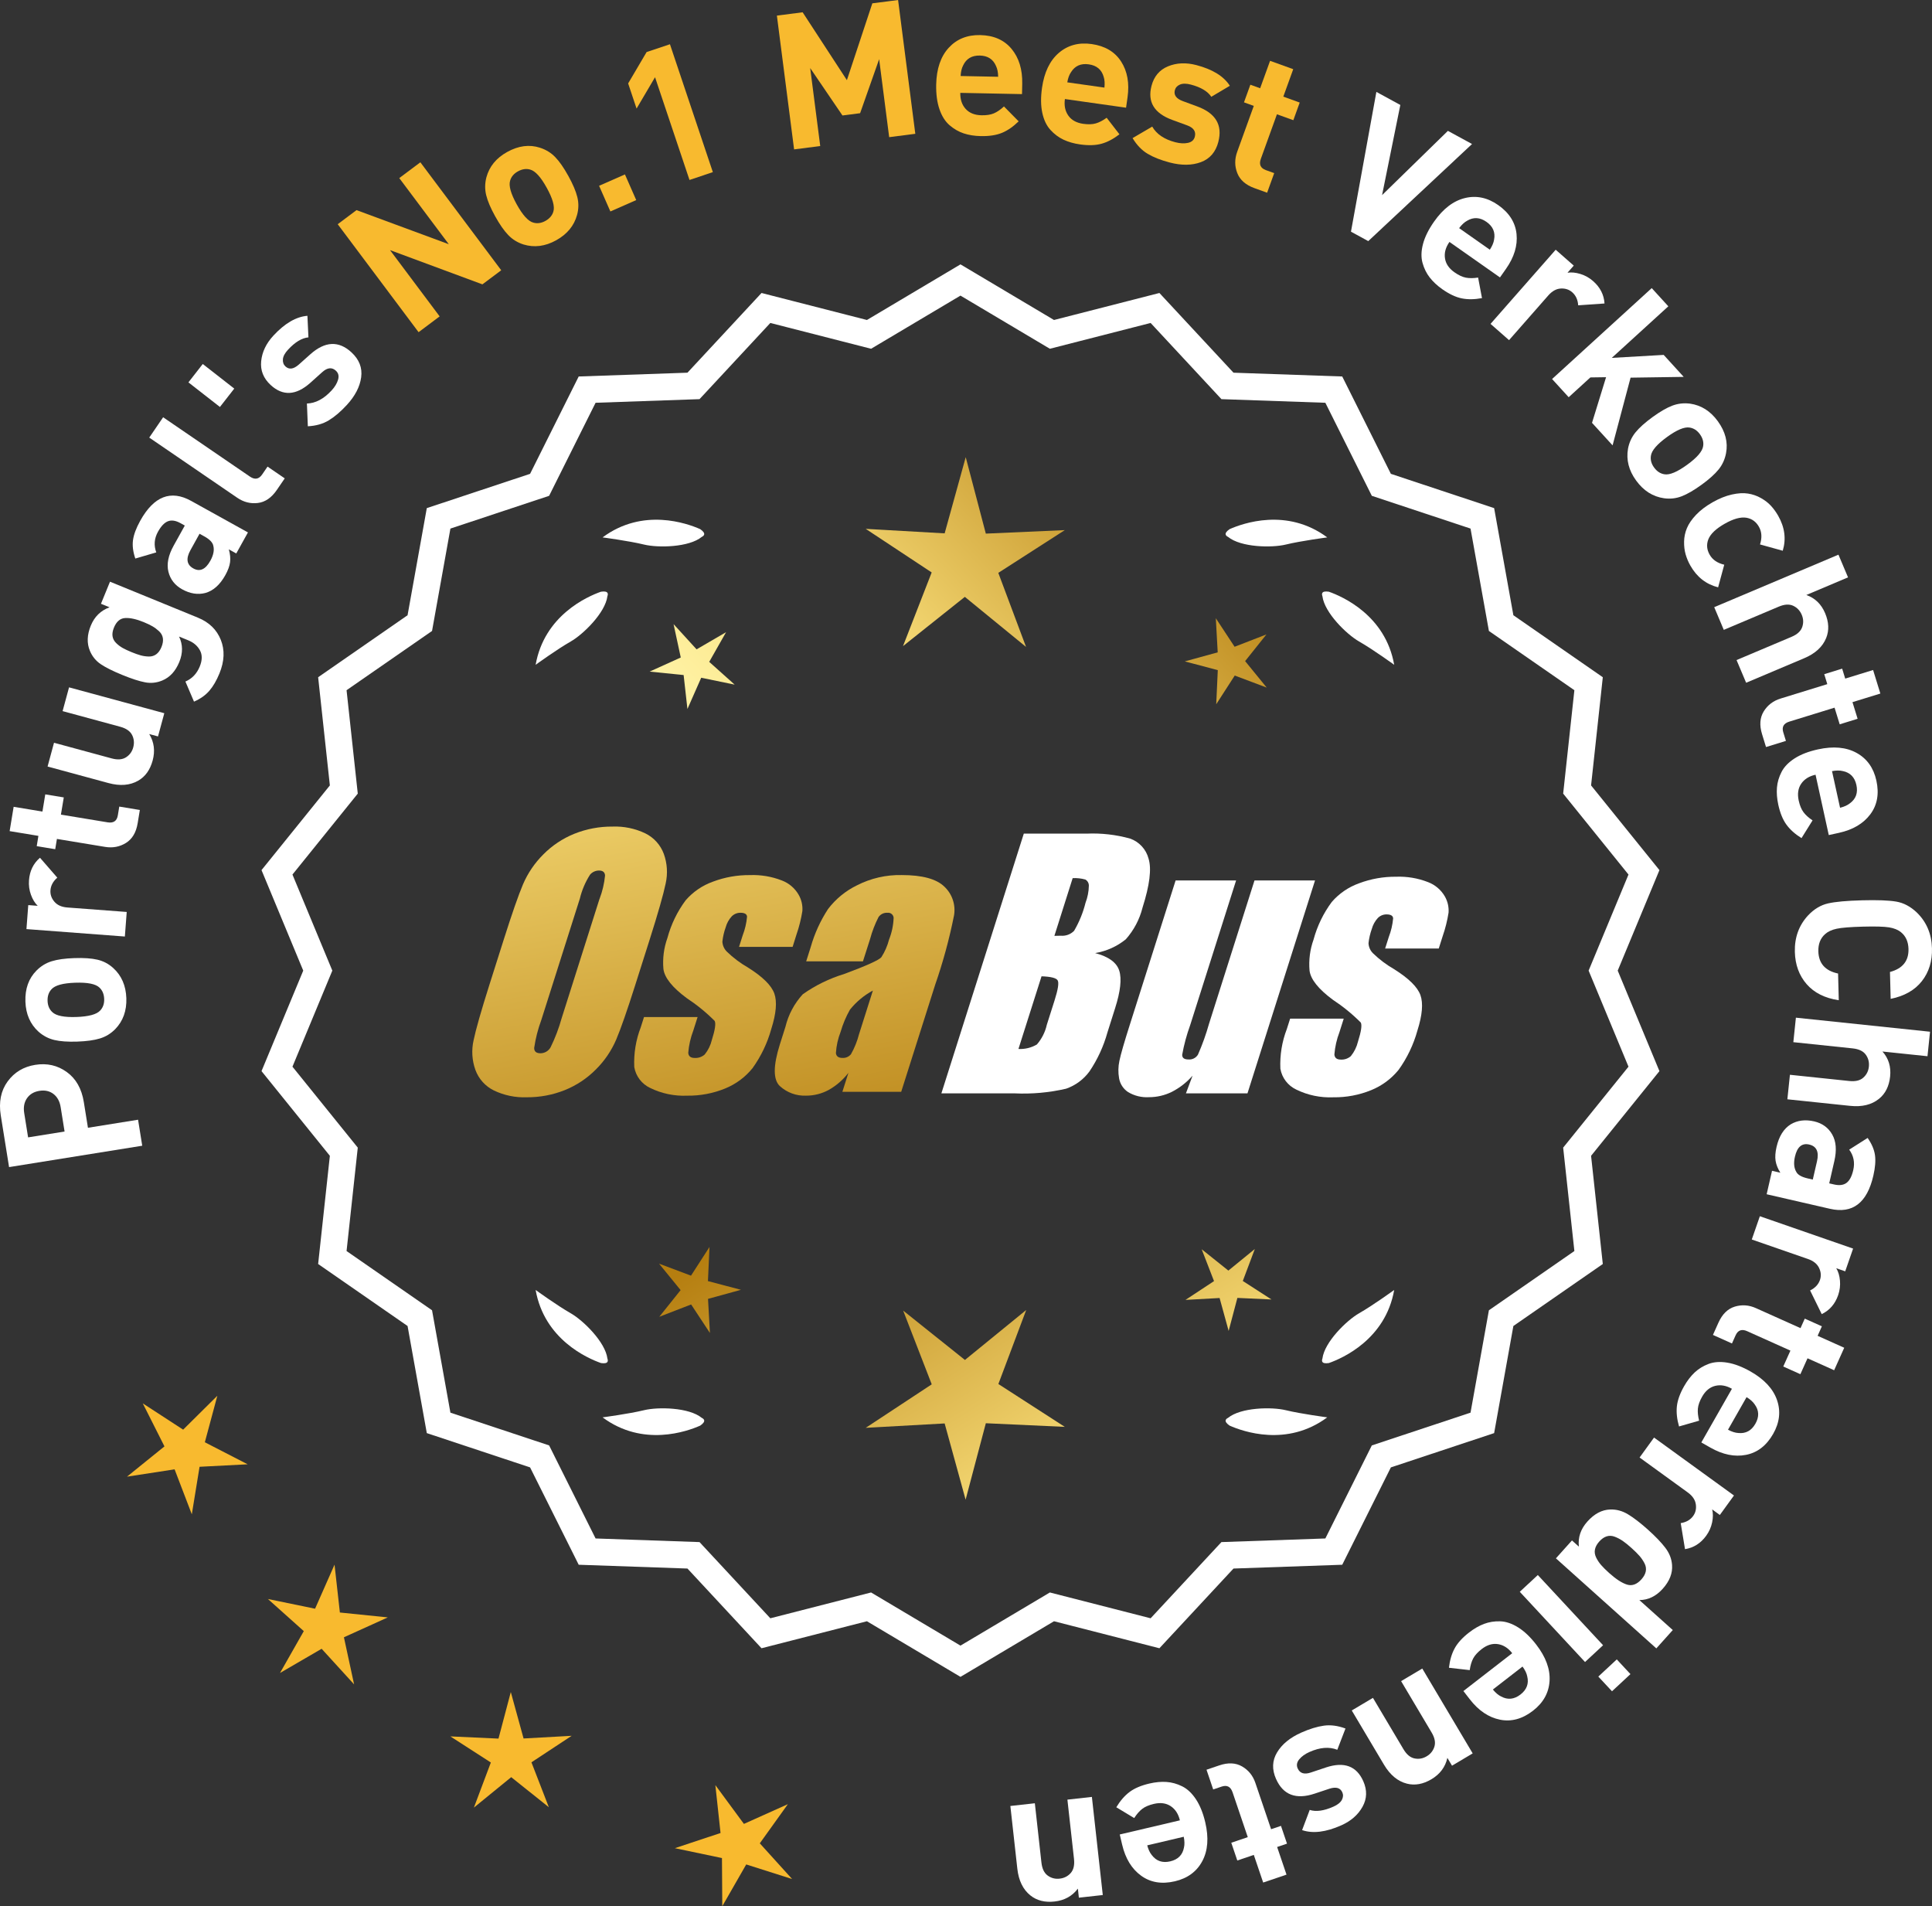 <?xml version="1.0" encoding="UTF-8"?>
<svg id="Layer_2" data-name="Layer 2" xmlns="http://www.w3.org/2000/svg" xmlns:xlink="http://www.w3.org/1999/xlink" viewBox="0 0 173.372 171.034">
  <rect x="0" y="0" width="173.372" height="171.034" fill="#333333" stroke="none"/>
  <defs>
    <style>
      .cls-1 {
        fill: url(#linear-gradient-8);
      }

      .cls-2 {
        fill: url(#linear-gradient-7);
      }

      .cls-3 {
        fill: url(#linear-gradient-5);
      }

      .cls-4 {
        fill: url(#linear-gradient-6);
      }

      .cls-5 {
        fill: url(#linear-gradient-9);
      }

      .cls-6 {
        fill: url(#linear-gradient-4);
      }

      .cls-7 {
        fill: url(#linear-gradient-3);
      }

      .cls-8 {
        fill: url(#linear-gradient-2);
      }

      .cls-9 {
        fill: url(#linear-gradient);
      }

      .cls-10 {
        fill: #f8ba2f;
      }

      .cls-11 {
        fill: #fff;
      }
    </style>
    <linearGradient id="linear-gradient" x1="112.543" y1="196.714" x2="61.117" y2="114.194" gradientUnits="userSpaceOnUse">
      <stop offset="0" stop-color="#f9df7b"/>
      <stop offset=".279" stop-color="#b57e10"/>
      <stop offset=".323" stop-color="#c89d38"/>
      <stop offset=".417" stop-color="#efda86"/>
      <stop offset=".46" stop-color="#fff3a6"/>
      <stop offset=".642" stop-color="#f9df7b"/>
      <stop offset="1" stop-color="#b57e10"/>
    </linearGradient>
    <linearGradient id="linear-gradient-2" x1="125.79" y1="188.458" x2="74.365" y2="105.939" xlink:href="#linear-gradient"/>
    <linearGradient id="linear-gradient-3" x1="147.317" y1="175.043" x2="95.892" y2="92.523" xlink:href="#linear-gradient"/>
    <linearGradient id="linear-gradient-4" x1="47.105" y1="64.664" x2="78.797" y2="235.682" gradientUnits="userSpaceOnUse">
      <stop offset="0" stop-color="#f9df7b"/>
      <stop offset=".279" stop-color="#b57e10"/>
      <stop offset=".284" stop-color="#e5c25b"/>
      <stop offset=".286" stop-color="#f9df7b"/>
      <stop offset=".46" stop-color="#fff3a6"/>
      <stop offset=".642" stop-color="#f9df7b"/>
      <stop offset="1" stop-color="#b57e10"/>
    </linearGradient>
    <linearGradient id="linear-gradient-5" x1="59.613" y1="62.346" x2="91.305" y2="233.364" xlink:href="#linear-gradient-4"/>
    <linearGradient id="linear-gradient-6" x1="72.238" y1="60.006" x2="103.93" y2="231.025" xlink:href="#linear-gradient-4"/>
    <linearGradient id="linear-gradient-7" x1="51.552" y1="114.065" x2="117.328" y2="53.072" xlink:href="#linear-gradient"/>
    <linearGradient id="linear-gradient-8" x1="29.333" y1="90.103" x2="95.109" y2="29.11" xlink:href="#linear-gradient"/>
    <linearGradient id="linear-gradient-9" x1="36.388" y1="97.712" x2="102.165" y2="36.719" xlink:href="#linear-gradient"/>
  </defs>
  <g id="Layer_1-2" data-name="Layer 1">
    <g>
      <g>
        <polygon class="cls-10" points="19.504 125.232 16.435 128.274 12.813 125.917 14.758 129.776 11.397 132.492 15.668 131.835 17.213 135.871 17.908 131.606 22.223 131.383 18.382 129.405 19.504 125.232"/>
        <polygon class="cls-10" points="30.5 144.681 30.02 140.387 28.274 144.34 24.042 143.469 27.262 146.351 25.126 150.107 28.862 147.935 31.775 151.128 30.863 146.903 34.799 145.12 30.5 144.681"/>
        <polygon class="cls-10" points="46.984 155.984 45.838 151.817 44.733 155.995 40.416 155.797 44.047 158.139 42.526 162.184 45.875 159.454 49.251 162.151 47.69 158.122 51.299 155.744 46.984 155.984"/>
        <polygon class="cls-10" points="68.182 165.391 70.699 161.879 66.757 163.648 64.194 160.168 64.659 164.465 60.558 165.826 64.787 166.712 64.815 171.034 66.964 167.285 71.082 168.594 68.182 165.391"/>
      </g>
      <g>
        <path class="cls-11" d="M86.19,150.093l-8.345-4.961-9.405,2.409-6.61-7.111-9.703-.338-4.338-8.685-9.214-3.058-1.716-9.556-7.98-5.53,1.046-9.652-6.098-7.554,3.723-8.967-3.723-8.967,6.098-7.554-1.046-9.652,7.98-5.53,1.716-9.556,9.214-3.058,4.338-8.685,9.703-.338,6.61-7.111,9.405,2.409,8.345-4.961,8.345,4.961,9.405-2.409,6.61,7.111,9.703.338,4.338,8.685,9.214,3.058,1.716,9.556,7.98,5.53-1.046,9.652,6.098,7.554-3.723,8.967,3.723,8.967-6.098,7.554,1.046,9.652-7.98,5.53-1.716,9.556-9.214,3.058-4.338,8.685-9.703.338-6.61,7.111-9.405-2.409-8.345,4.961ZM78.12,143.217l8.07,4.797,8.07-4.797,9.095,2.329,6.392-6.877,9.383-.327,4.195-8.399,8.91-2.957,1.659-9.241,7.716-5.348-1.011-9.334,5.897-7.305-3.6-8.671,3.6-8.671-5.897-7.305,1.011-9.334-7.716-5.348-1.659-9.241-8.91-2.957-4.195-8.399-9.383-.327-6.392-6.877-9.095,2.329-8.07-4.797-8.07,4.797-9.095-2.329-6.392,6.877-9.383.327-4.195,8.399-8.91,2.957-1.659,9.241-7.716,5.348,1.011,9.334-5.897,7.305,3.6,8.671-3.6,8.671,5.897,7.305-1.011,9.334,7.716,5.348,1.659,9.241,8.91,2.957,4.195,8.399,9.383.327,6.392,6.877,9.095-2.329Z"/>
        <path class="cls-11" d="M86.19,150.455l-8.394-4.99-9.459,2.423-6.647-7.152-9.759-.34-4.363-8.735-9.268-3.076-1.726-9.611-8.025-5.562,1.052-9.708-6.133-7.598,3.744-9.018-3.744-9.018,6.133-7.598-1.052-9.708,8.025-5.562,1.726-9.611,9.268-3.076,4.363-8.735,9.759-.34,6.647-7.152,9.459,2.423,8.394-4.99,8.393,4.99,9.459-2.423,6.648,7.152,9.758.34,4.364,8.735,9.267,3.076,1.726,9.611,8.025,5.562-1.052,9.708,6.134,7.598-3.744,9.018,3.744,9.018-6.134,7.598,1.052,9.708-8.025,5.562-1.726,9.611-9.267,3.076-4.364,8.735-9.758.34-6.648,7.152-9.459-2.423-8.393,4.99ZM77.892,144.799l8.298,4.932,8.297-4.932,9.352,2.395,6.572-7.07,9.646-.336,4.313-8.636,9.161-3.041,1.706-9.501,7.934-5.499-1.04-9.597,6.063-7.511-3.701-8.916,3.701-8.915-6.063-7.511,1.04-9.597-7.934-5.499-1.706-9.501-9.161-3.041-4.313-8.636-9.646-.336-6.572-7.07-9.352,2.395-8.297-4.932-8.298,4.932-9.352-2.395-6.571,7.07-9.647.336-4.312,8.636-9.162,3.041-1.706,9.501-7.934,5.499,1.04,9.597-6.062,7.511,3.701,8.915-3.701,8.916,6.062,7.511-1.04,9.597,7.934,5.499,1.706,9.501,9.162,3.041,4.312,8.636,9.647.336,6.571,7.07,9.352-2.395ZM86.19,148.376l-8.118-4.826-9.148,2.344-6.43-6.918-9.438-.329-4.221-8.449-8.963-2.975-1.669-9.295-7.763-5.379,1.018-9.39-5.932-7.349,3.621-8.722-3.621-8.722,5.932-7.349-1.018-9.39,7.763-5.379,1.669-9.295,8.963-2.975,4.221-8.449,9.438-.329,6.43-6.918,9.148,2.343,8.118-4.826,8.118,4.826,9.148-2.343,6.43,6.918,9.438.329,4.221,8.449,8.964,2.975,1.669,9.295,7.762,5.379-1.018,9.39,5.933,7.349-3.621,8.722,3.621,8.722-5.933,7.349,1.018,9.39-7.762,5.379-1.669,9.295-8.964,2.975-4.221,8.449-9.438.329-6.43,6.918-9.148-2.344-8.118,4.826ZM78.168,142.883l8.022,4.769,8.022-4.769,9.041,2.316,6.354-6.836,9.326-.325,4.17-8.349,8.858-2.939,1.649-9.186,7.67-5.316-1.006-9.278,5.862-7.262-3.578-8.62,3.578-8.619-5.862-7.262,1.006-9.278-7.67-5.316-1.649-9.186-8.858-2.939-4.17-8.349-9.326-.325-6.354-6.836-9.041,2.315-8.022-4.769-8.022,4.769-9.041-2.315-6.354,6.836-9.327.325-4.17,8.349-8.857,2.939-1.649,9.186-7.671,5.316,1.006,9.278-5.861,7.262,3.578,8.619-3.578,8.62,5.861,7.262-1.006,9.278,7.671,5.316,1.649,9.186,8.857,2.939,4.17,8.349,9.327.325,6.354,6.836,9.041-2.316Z"/>
      </g>
      <g>
        <polygon class="cls-9" points="63.528 114.944 63.669 111.883 62.008 114.458 59.14 113.379 61.076 115.754 59.163 118.148 62.02 117.041 63.706 119.599 63.536 116.54 66.49 115.727 63.528 114.944"/>
        <polygon class="cls-8" points="92.089 117.539 86.59 122.021 81.048 117.593 83.611 124.208 77.687 128.111 84.77 127.717 86.651 134.557 88.466 127.699 95.552 128.024 89.591 124.179 92.089 117.539"/>
        <polygon class="cls-7" points="111.525 114.934 112.604 112.066 110.229 114.002 107.835 112.089 108.942 114.946 106.383 116.632 109.443 116.462 110.255 119.416 111.039 116.454 114.1 116.594 111.525 114.934"/>
      </g>
      <g>
        <path class="cls-11" d="M110.198,127.218c-.114.057-.184.124-.207.201-.001.001-.002.002-.003.003.001 0.0.001 0.0.002.001-.036.131.066.291.35.488,1.179.524,5.149,1.947,8.764-.74,0,0-2.348-.308-3.726-.643-1.249-.304-4.027-.256-5.179.691Z"/>
        <path class="cls-11" d="M118.658,122.18c0.0.001-0.0.003,0,.004.001-0.0.001-0.0.002-.001.063.12.248.166.589.115,1.217-.428,5.08-2.121,5.862-6.557,0,0-1.918,1.389-3.15,2.091-1.117.637-3.103,2.579-3.29,4.059-.043.12-.049.217-.013.288Z"/>
      </g>
      <g>
        <path class="cls-11" d="M62.979,127.218c.114.057.184.124.207.201.001.001.002.002.003.003-.001 0-.001 0-.002.001.036.131-.066.291-.35.488-1.179.524-5.149,1.947-8.764-.74,0,0,2.348-.308,3.726-.643,1.249-.304,4.027-.256,5.179.691Z"/>
        <path class="cls-11" d="M54.519,122.18c-0.0.001 0.0.003,0,.004-.001-0-.001-0-.002-.001-.063.12-.248.166-.589.115-1.217-.428-5.08-2.121-5.862-6.557,0,0,1.918,1.389,3.15,2.091,1.117.637,3.103,2.579,3.29,4.059.043.12.049.217.013.288Z"/>
      </g>
      <g>
        <path class="cls-11" d="M62.979,48.171c.114-.057.184-.124.207-.201.001-.001.002-.002.003-.003-.001-0-.001-0-.002-.001.036-.131-.066-.291-.35-.488-1.179-.524-5.149-1.947-8.764.74,0,0,2.348.308,3.726.643,1.249.304,4.027.256,5.179-.691Z"/>
        <path class="cls-11" d="M54.519,53.209c-0-.001 0-.003,0-.004-.001 0-.001 0-.002.001-.063-.12-.248-.166-.589-.115-1.217.428-5.08,2.121-5.862,6.557,0,0,1.918-1.389,3.15-2.091,1.117-.637,3.103-2.579,3.29-4.059.043-.12.049-.217.013-.288Z"/>
      </g>
      <g>
        <path class="cls-11" d="M110.198,48.171c-.114-.057-.184-.124-.207-.201-.001-.001-.002-.002-.003-.003.001-0.0.001-0.0.002-.001-.036-.131.066-.291.35-.488,1.179-.524,5.149-1.947,8.764.74,0,0-2.348.308-3.726.643-1.249.304-4.027.256-5.179-.691Z"/>
        <path class="cls-11" d="M118.658,53.209c0-.001-0-.003,0-.004.001 0.0.001 0.0.002.001.063-.12.248-.166.589-.115,1.217.428,5.08,2.121,5.862,6.557,0,0-1.918-1.389-3.15-2.091-1.117-.637-3.103-2.579-3.29-4.059-.043-.12-.049-.217-.013-.288Z"/>
      </g>
      <g id="Group_4" data-name="Group 4">
        <g id="Group_1" data-name="Group 1">
          <path id="Path_1" data-name="Path 1" class="cls-6" d="M57.031,88.301c-.743,2.341-1.321,3.999-1.734,4.975-.429.998-1.045,1.904-1.814,2.67-.793.803-1.741,1.435-2.787,1.858-1.09.438-2.256.658-3.431.648-1.017.039-2.027-.171-2.945-.611-.769-.376-1.363-1.035-1.657-1.839-.308-.854-.365-1.778-.165-2.663.198-.958.677-2.638,1.438-5.039l1.265-3.987c.743-2.341,1.321-3.999,1.734-4.975.429-.998,1.045-1.904,1.814-2.67.793-.803,1.741-1.435,2.787-1.858,1.091-.437,2.256-.656,3.431-.646,1.017-.039,2.027.171,2.945.611.768.377,1.362,1.036,1.657,1.84.308.854.365,1.778.165,2.663-.198.958-.677,2.637-1.438,5.037l-1.266,3.986ZM53.805,80.643c.255-.669.42-1.369.49-2.082-.014-.303-.197-.454-.548-.454-.305.003-.593.136-.794.366-.426.665-.737,1.397-.922,2.166l-3.456,10.883c-.3.811-.515,1.65-.64,2.506,0,.319.194.476.565.476.383-.001.734-.212.915-.548.408-.836.739-1.708.988-2.604l3.398-10.71.003.003Z"/>
          <path id="Path_2" data-name="Path 2" class="cls-3" d="M71.128,84.959h-4.81l.329-1.035c.208-.538.339-1.102.391-1.676-.018-.234-.216-.351-.592-.351-.295-.003-.578.115-.785.325-.254.277-.438.611-.538.973-.15.416-.25.849-.298,1.289.015.339.158.661.399.9.569.552,1.206,1.031,1.894,1.425,1.317.827,2.106,1.604,2.367,2.33.259.728.172,1.789-.271,3.182-.35,1.263-.919,2.454-1.683,3.518-.654.81-1.504,1.439-2.469,1.829-1.077.439-2.23.656-3.393.64-1.148.051-2.29-.186-3.322-.691-.755-.353-1.289-1.052-1.43-1.873-.055-1.217.143-2.433.582-3.57l.293-.922h4.808l-.384,1.21c-.246.642-.398,1.316-.454,2.001.022.307.216.461.574.461.33.02.655-.092.903-.311.308-.381.527-.826.64-1.302.289-.911.373-1.482.251-1.712-.764-.766-1.605-1.451-2.509-2.045-1.291-.958-1.987-1.829-2.088-2.612-.083-.943.039-1.893.359-2.784.329-1.218.883-2.363,1.634-3.376.659-.761,1.503-1.338,2.45-1.676,1.062-.401,2.19-.6,3.325-.589.978-.037,1.953.127,2.864.483.631.24,1.16.689,1.498,1.273.258.444.376.955.34,1.467-.114.719-.291,1.427-.53,2.114l-.348,1.111v-.008Z"/>
          <path id="Path_3" data-name="Path 3" class="cls-4" d="M77.439,86.258h-5.095l.406-1.28c.343-1.213.869-2.366,1.559-3.42.686-.899,1.573-1.626,2.59-2.122,1.245-.636,2.629-.953,4.027-.922,1.836,0,3.11.347,3.822,1.042.696.657,1.021,1.616.867,2.561-.422,2.122-.99,4.212-1.701,6.255l-3.043,9.588h-5.279l.542-1.701c-.481.626-1.083,1.149-1.771,1.536-.626.339-1.326.515-2.038.512-.862.033-1.703-.275-2.341-.856-.611-.57-.611-1.82,0-3.75l.498-1.571c.264-1.09.8-2.096,1.558-2.923,1.131-.798,2.383-1.411,3.707-1.814,2.019-.75,3.134-1.252,3.343-1.508.313-.488.546-1.023.691-1.584.247-.621.386-1.28.41-1.948-.017-.269-.248-.473-.517-.457-.011.001-.021.002-.032.003-.317-.024-.622.121-.805.381-.322.631-.577,1.295-.761,1.979l-.638,1.997ZM78.33,88.877c-.793.427-1.493,1.009-2.056,1.712-.356.627-.637,1.293-.838,1.986-.24.612-.383,1.257-.424,1.913.033.285.223.432.582.432.297.022.586-.104.772-.337.316-.559.557-1.156.717-1.778l1.247-3.928Z"/>
        </g>
        <g id="Group_3" data-name="Group 3">
          <path id="Path_7" data-name="Path 7" class="cls-11" d="M91.866,74.797h5.641c1.319-.059,2.639.092,3.91.446.817.29,1.437.967,1.654,1.807.278.907.098,2.367-.542,4.379-.264,1.057-.78,2.035-1.503,2.849-.794.644-1.742,1.07-2.751,1.236,1.207.319,1.928.841,2.162,1.576s.11,1.862-.373,3.376l-.684,2.162c-.345,1.246-.89,2.429-1.613,3.501-.526.72-1.258,1.262-2.1,1.554-1.523.352-3.088.492-4.649.417h-6.541l7.396-23.304h-.007ZM93.465,87.595l-2.073,6.522c.579.032,1.154-.108,1.654-.402.44-.507.747-1.115.893-1.771l.691-2.173c.318-.999.411-1.603.278-1.814-.132-.212-.611-.329-1.445-.359l.003-.004ZM96.259,78.787l-1.642,5.183c.245-.011.435-.014.57-.014.446.042.887-.119,1.2-.44.459-.785.804-1.631,1.024-2.513.188-.49.289-1.008.3-1.532.004-.229-.116-.442-.314-.556-.368-.102-.75-.144-1.131-.126l-.007-.002Z"/>
          <path id="Path_8" data-name="Path 8" class="cls-11" d="M118.006,79l-6.061,19.1h-5.523l.596-1.588c-.519.596-1.147,1.088-1.851,1.449-.638.318-1.342.484-2.056.483-.66.041-1.318-.12-1.885-.461-.422-.281-.712-.723-.801-1.222-.094-.527-.084-1.068.03-1.591.114-.552.428-1.65.951-3.288l4.09-12.884h5.428l-4.126,12.997c-.313.861-.551,1.747-.713,2.648,0,.278.183.417.56.417.344.031.676-.137.856-.432.396-.901.729-1.829.995-2.776l4.079-12.854h5.428l.003.003Z"/>
          <path id="Path_9" data-name="Path 9" class="cls-11" d="M129.107,85.106h-4.81l.329-1.035c.208-.538.339-1.102.391-1.676-.018-.234-.216-.351-.592-.351-.295-.003-.578.115-.784.325-.254.277-.438.611-.538.973-.15.416-.249.848-.297,1.287.015.339.158.661.399.9.569.553,1.205,1.032,1.893,1.426,1.317.827,2.106,1.604,2.367,2.33.259.728.172,1.789-.271,3.182-.35,1.263-.919,2.454-1.683,3.518-.654.809-1.504,1.439-2.469,1.829-1.077.439-2.23.656-3.393.64-1.148.051-2.29-.186-3.322-.691-.755-.353-1.289-1.052-1.43-1.873-.055-1.217.143-2.433.582-3.57l.293-.922h4.81l-.384,1.211c-.246.642-.398,1.316-.454,2.001.022.307.216.461.574.461.33.02.655-.092.903-.311.308-.381.527-.826.64-1.302.289-.911.373-1.482.251-1.712-.764-.766-1.605-1.451-2.509-2.045-1.291-.958-1.987-1.829-2.088-2.612-.083-.943.039-1.893.359-2.784.329-1.218.883-2.363,1.634-3.376.659-.761,1.503-1.338,2.45-1.676,1.062-.401,2.19-.6,3.325-.589.978-.037,1.953.127,2.864.483.632.239,1.163.689,1.503,1.273.258.444.376.955.34,1.467-.114.719-.291,1.427-.53,2.114l-.351,1.108-.004-.005Z"/>
        </g>
      </g>
      <g>
        <path class="cls-11" d="M.684,97.033c.601-.825,1.429-1.323,2.479-1.491,1.053-.169,1.994.044,2.824.64.83.596,1.342,1.498,1.536,2.706l.369,2.3,4.498-.722.374,2.333-11.95,1.918-.744-4.632c-.194-1.208.011-2.226.613-3.051ZM4.798,98.155c-.347-.265-.767-.359-1.259-.28-.492.079-.864.3-1.116.661-.251.362-.335.806-.25,1.332l.349,2.182,3.273-.525-.35-2.182c-.084-.526-.3-.922-.647-1.188Z"/>
        <path class="cls-11" d="M6.673,85.965c.849-.029,1.539.018,2.07.142.531.124,1.003.372,1.412.743.749.677,1.144,1.583,1.183,2.715.037,1.121-.293,2.046-.996,2.772-.394.399-.852.679-1.373.838-.522.16-1.202.254-2.04.282-.838.029-1.521-.019-2.047-.143-.525-.124-.999-.371-1.421-.742-.748-.678-1.141-1.577-1.18-2.698-.04-1.155.292-2.085.993-2.79.395-.399.85-.678,1.366-.837.517-.16,1.194-.254,2.032-.282ZM6.747,88.173c-1.098.038-1.806.232-2.122.583-.253.27-.371.62-.356,1.05.015.419.157.755.427,1.006.34.329,1.06.474,2.157.437,1.109-.038,1.823-.233,2.141-.584.252-.269.37-.613.355-1.033-.015-.43-.156-.771-.425-1.023-.341-.329-1.066-.474-2.177-.436Z"/>
        <path class="cls-11" d="M3.588,76.96l1.554,1.788c-.377.324-.581.701-.614,1.13-.028.373.088.714.349,1.023.261.31.651.484,1.172.523l5.323.401-.167,2.204-8.832-.666.163-2.153.848.064c-.255-.247-.458-.577-.607-.992-.151-.415-.209-.848-.175-1.3.062-.836.392-1.51.987-2.022Z"/>
        <path class="cls-11" d="M12.549,72.677l-.196,1.19c-.137.828-.487,1.416-1.05,1.765-.563.349-1.186.467-1.868.355l-4.327-.715-.152.922-1.66-.274.151-.922-2.582-.427.36-2.181,2.583.427.255-1.543,1.661.274-.257,1.543,4.193.693c.525.086.83-.122.914-.625l.13-.789,1.845.305Z"/>
        <path class="cls-11" d="M14.744,63.993l-.565,2.083-.787-.214c.438.718.541,1.509.307,2.374-.229.842-.662,1.447-1.302,1.812-.738.423-1.626.493-2.665.211l-5.462-1.483.577-2.133,5.169,1.403c.535.146.967.113,1.294-.098.329-.211.543-.507.647-.891.106-.394.072-.764-.104-1.111s-.532-.594-1.068-.739l-5.167-1.403.579-2.132,8.547,2.32Z"/>
        <path class="cls-11" d="M17.769,55.424c.997.408,1.678,1.069,2.045,1.984s.326,1.918-.119,3.009c-.266.65-.572,1.174-.918,1.571-.347.398-.803.719-1.368.965l-.77-1.802c.596-.258,1.024-.708,1.286-1.348.232-.566.236-1.051.016-1.454s-.567-.701-1.039-.894l-.834-.341c.345.717.352,1.479.02,2.286-.335.818-.841,1.37-1.521,1.655-.502.211-1.018.266-1.546.166-.529-.1-1.213-.321-2.052-.665-.84-.343-1.479-.663-1.922-.96-.441-.297-.769-.696-.979-1.199-.285-.68-.259-1.434.08-2.263.331-.808.892-1.355,1.683-1.645l-.771-.315.811-1.982,7.898,3.23ZM12.905,55.822c-.661-.271-1.216-.394-1.667-.37-.45.024-.787.309-1.011.854-.12.294-.163.555-.128.783.036.229.145.433.328.612.185.179.381.327.591.443.21.117.473.239.786.368.314.129.587.225.818.289s.475.099.729.105c.255.006.479-.062.672-.203.192-.142.349-.359.469-.653.119-.293.16-.558.123-.794-.039-.236-.151-.44-.337-.615-.186-.174-.382-.321-.59-.443-.208-.121-.468-.247-.783-.375Z"/>
        <path class="cls-11" d="M22.25,47.771l-1.048,1.888-.669-.371c.118.416.157.797.114,1.143-.042.346-.185.737-.426,1.172-.479.862-1.072,1.396-1.781,1.598-.683.179-1.381.07-2.094-.326-.653-.363-1.065-.889-1.234-1.579-.168-.689-.011-1.47.473-2.342l.999-1.799-.387-.215c-.426-.236-.799-.294-1.118-.173-.32.121-.62.434-.9.939-.337.604-.388,1.224-.156,1.858l-1.88.551c-.207-.607-.276-1.161-.207-1.66.07-.499.286-1.076.648-1.73,1.222-2.2,2.743-2.794,4.566-1.783l5.1,2.828ZM18.323,48.121l-.416-.231-.816,1.472c-.423.763-.338,1.31.257,1.639.584.325,1.094.095,1.528-.688.281-.505.368-.956.264-1.351-.058-.292-.33-.572-.816-.842Z"/>
        <path class="cls-11" d="M25.553,42.921l-.71,1.038c-.48.702-1.049,1.092-1.706,1.171-.659.079-1.271-.077-1.844-.467l-7.9-5.401,1.247-1.824,7.789,5.325c.439.301.807.235,1.1-.195l.48-.702,1.544,1.056Z"/>
        <path class="cls-11" d="M21.022,34.867l-1.286,1.648-2.827-2.207,1.286-1.649,2.827,2.207Z"/>
        <path class="cls-11" d="M31.544,31.619c.691.638.98,1.382.866,2.232-.115.851-.545,1.681-1.29,2.488-.553.6-1.093,1.059-1.617,1.376-.523.318-1.15.496-1.879.533l-.082-2.042c.776-.023,1.515-.414,2.214-1.172.293-.316.486-.639.582-.968.095-.329.03-.597-.196-.804-.357-.331-.77-.286-1.233.134l-1.067.958c-1.277,1.134-2.463,1.198-3.554.19-.649-.599-.934-1.312-.851-2.137.083-.826.447-1.588,1.093-2.288,1.023-1.107,2.043-1.702,3.057-1.783l.091,1.934c-.592.056-1.202.425-1.833,1.108-.284.308-.438.595-.458.86-.022.266.056.479.23.641.324.3.72.248,1.184-.156l1.046-.933c1.315-1.175,2.549-1.233,3.698-.172Z"/>
        <path class="cls-10" d="M44.978,24.25l-1.688,1.264-8.29-3.072,4.453,5.946-1.891,1.417-7.257-9.688,1.688-1.264,8.28,3.059-4.444-5.933,1.893-1.417,7.257,9.688Z"/>
        <path class="cls-10" d="M50.994,15.772c.411.744.683,1.38.813,1.91.132.53.124,1.062-.021,1.595-.265.976-.892,1.737-1.883,2.286-.982.543-1.956.667-2.923.373-.534-.17-.992-.452-1.37-.845-.379-.392-.771-.956-1.178-1.689s-.673-1.363-.802-1.888c-.128-.525-.123-1.059.018-1.603.263-.975.886-1.733,1.868-2.277,1.012-.56,1.99-.687,2.936-.381.534.17.99.45,1.366.837.377.388.769.948,1.175,1.682ZM49.058,16.842c-.53-.962-1.025-1.504-1.482-1.627-.354-.102-.72-.048-1.096.16-.368.203-.602.481-.704.836-.138.452.06,1.159.591,2.121.537.972,1.035,1.52,1.491,1.642.354.102.715.051,1.083-.152.375-.208.616-.489.717-.844.139-.452-.061-1.164-.6-2.136Z"/>
        <path class="cls-10" d="M57.093,17.953l-2.319,1.02-1.013-2.303,2.319-1.02,1.013,2.303Z"/>
        <path class="cls-10" d="M63.969,15.444l-2.096.703-3.092-9.219-1.657,2.815-.756-2.257,1.656-2.814,2.095-.703,3.85,11.476Z"/>
        <path class="cls-10" d="M82.136,12.005l-2.344.302-.9-6.998-1.708,4.848-1.584.204-2.896-4.255.901,6.997-2.345.302-1.544-12.005,2.311-.297,3.971,6.088,2.283-6.893,2.311-.297,1.545,12.005Z"/>
        <path class="cls-10" d="M91.715,8.444l-5.541-.112c-.012.589.147,1.069.48,1.438.333.369.805.56,1.417.572.452.01.826-.048,1.117-.172.292-.125.594-.331.905-.62l1.316,1.336c-.485.478-.983.822-1.492,1.033-.509.21-1.143.308-1.901.293-.566-.012-1.078-.093-1.535-.244-.455-.151-.878-.395-1.268-.731-.391-.337-.693-.813-.906-1.43-.214-.617-.312-1.355-.296-2.216.03-1.417.403-2.517,1.122-3.302.718-.784,1.662-1.165,2.828-1.141,1.212.024,2.15.438,2.814,1.239s.982,1.842.957,3.123l-.019.935ZM89.571,6.888c-.004-.385-.066-.704-.186-.956-.26-.617-.746-.933-1.459-.948-.715-.014-1.214.282-1.498.888-.13.247-.205.563-.224.948l3.366.068Z"/>
        <path class="cls-10" d="M101.049,9.663l-5.487-.777c-.083.584.02,1.079.305,1.485.286.407.732.653,1.338.739.449.063.825.051,1.13-.038s.629-.257.974-.506l1.146,1.484c-.54.416-1.074.698-1.605.846-.53.148-1.172.168-1.924.062-.562-.079-1.058-.221-1.492-.426-.436-.205-.826-.497-1.173-.879-.347-.381-.59-.89-.728-1.528-.139-.638-.147-1.383-.027-2.236.199-1.402.701-2.45,1.509-3.143.81-.693,1.791-.958,2.947-.794,1.199.17,2.081.693,2.644,1.568.564.875.755,1.947.576,3.215l-.132.926ZM99.108,7.86c.041-.383.019-.707-.069-.971-.184-.645-.629-1.016-1.336-1.116-.706-.101-1.237.133-1.592.701-.159.229-.271.534-.336.914l3.333.472Z"/>
        <path class="cls-10" d="M109.33,12.734c-.238.91-.76,1.515-1.564,1.814s-1.738.31-2.802.032c-.789-.207-1.447-.466-1.976-.78-.526-.313-.979-.783-1.354-1.408l1.763-1.032c.387.675,1.078,1.143,2.076,1.403.417.108.792.128,1.127.057s.541-.254.619-.55c.122-.471-.109-.813-.698-1.026l-1.349-.493c-1.601-.594-2.215-1.609-1.839-3.046.223-.855.719-1.44,1.486-1.755s1.612-.352,2.533-.111c1.458.381,2.462,1,3.011,1.858l-1.664.988c-.327-.495-.941-.86-1.84-1.096-.405-.106-.731-.105-.976,0-.244.106-.396.274-.456.504-.111.428.12.752.695.972l1.313.484c1.656.608,2.288,1.669,1.893,3.183Z"/>
        <path class="cls-10" d="M113.709,17.292l-1.135-.41c-.79-.285-1.304-.736-1.545-1.354-.241-.618-.243-1.251-.009-1.901l1.491-4.125-.88-.318.573-1.583.878.318.891-2.462,2.078.751-.89,2.462,1.471.532-.571,1.583-1.472-.531-1.444,3.997c-.182.501-.031.838.447,1.011l.752.271-.636,1.759Z"/>
        <path class="cls-11" d="M132.096,12.922l-9.312,8.711-1.552-.846,2.28-12.541,2.149,1.171-1.638,8.09,5.907-5.765,2.165,1.179Z"/>
        <path class="cls-11" d="M134.604,24.892l-4.534-3.185c-.34.482-.475.969-.403,1.461.069.492.354.914.855,1.266.37.26.712.42,1.023.479.311.06.677.057,1.096-.008l.348,1.843c-.67.125-1.274.133-1.814.024-.539-.109-1.12-.382-1.742-.818-.463-.326-.842-.679-1.136-1.059-.295-.379-.509-.818-.646-1.315-.136-.497-.12-1.061.046-1.692.167-.631.498-1.299.993-2.004.813-1.159,1.738-1.864,2.772-2.114,1.033-.25,2.028-.039,2.983.632.992.697,1.54,1.563,1.645,2.599.104,1.036-.212,2.077-.949,3.125l-.537.765ZM133.693,22.403c.212-.322.339-.621.381-.896.129-.657-.099-1.191-.683-1.601-.585-.411-1.163-.443-1.739-.099-.244.133-.482.354-.714.662l2.755,1.935Z"/>
        <path class="cls-11" d="M143.984,27.23l-2.362.165c-.033-.496-.211-.886-.534-1.17-.281-.247-.624-.359-1.027-.337-.403.022-.777.229-1.122.621l-3.522,4.01-1.661-1.459,5.847-6.653,1.621,1.425-.562.638c.352-.055.736-.017,1.158.112.422.129.804.343,1.144.643.631.554.971,1.222,1.021,2.006Z"/>
        <path class="cls-11" d="M144.709,39.96l-1.846-2.022,1.261-4.094-1.409.02-1.946,1.776-1.49-1.633,8.942-8.157,1.49,1.633-5.075,4.628,4.658-.268,1.798,1.972-4.769.07-1.614,6.075Z"/>
        <path class="cls-11" d="M152.701,43.488c-.688.5-1.286.846-1.796,1.042-.51.195-1.039.253-1.586.174-1-.143-1.832-.672-2.498-1.589-.659-.908-.902-1.859-.729-2.854.104-.552.328-1.04.671-1.464.344-.424.854-.882,1.533-1.375.679-.493,1.27-.835,1.774-1.026.507-.191,1.037-.251,1.594-.179.999.143,1.828.667,2.488,1.576.68.935.925,1.892.738,2.868-.104.551-.326,1.038-.664,1.458-.34.421-.848.878-1.526,1.371ZM151.402,41.699c.891-.646,1.367-1.203,1.435-1.671.057-.364-.04-.721-.293-1.069-.246-.339-.552-.538-.916-.596-.466-.082-1.143.2-2.033.846-.898.653-1.381,1.213-1.446,1.681-.058.364.035.716.283,1.055.252.348.561.551.925.609.466.082,1.147-.203,2.046-.856Z"/>
        <path class="cls-11" d="M154.18,52.698c-1.08-.274-1.909-.924-2.491-1.949-.185-.325-.325-.662-.426-1.01-.099-.348-.146-.728-.138-1.142.006-.414.091-.817.253-1.208s.437-.791.824-1.2c.387-.408.883-.783,1.483-1.124.602-.341,1.177-.572,1.727-.695s1.031-.151,1.445-.086c.415.064.804.199,1.167.404s.666.44.908.707.455.562.64.888c.588,1.035.723,2.079.406,3.131l-2.039-.564c.192-.604.159-1.133-.098-1.586-.257-.454-.632-.724-1.122-.81-.518-.085-1.166.093-1.945.535-.788.447-1.278.914-1.473,1.401-.179.466-.14.926.118,1.379.257.454.693.753,1.31.899l-.55,2.03Z"/>
        <path class="cls-11" d="M156.693,61.26l-.86-2.036,4.933-2.084c.512-.216.83-.508.958-.875s.115-.734-.039-1.1c-.159-.376-.415-.646-.767-.811-.354-.165-.785-.139-1.297.077l-4.933,2.084-.859-2.036,11.148-4.711.86,2.036-3.743,1.582c.78.272,1.342.817,1.686,1.631.34.804.371,1.548.095,2.23-.32.787-.975,1.391-1.968,1.81l-5.214,2.203Z"/>
        <path class="cls-11" d="M158.477,67.028l-.354-1.153c-.248-.801-.198-1.484.15-2.048.348-.564.853-.948,1.513-1.151l4.19-1.292-.274-.894,1.608-.496.274.893,2.502-.771.652,2.112-2.502.771.461,1.494-1.608.496-.461-1.494-4.061,1.252c-.511.157-.689.479-.539.966l.236.764-1.788.551Z"/>
        <path class="cls-11" d="M164.109,74.926l-1.187-5.414c-.576.126-1.004.395-1.285.804-.282.41-.356.914-.227,1.511.097.443.24.791.431,1.046.188.254.459.5.813.735l-.992,1.592c-.578-.361-1.028-.764-1.352-1.209-.324-.445-.567-1.039-.73-1.78-.12-.554-.161-1.07-.121-1.548.039-.479.178-.947.414-1.405s.629-.863,1.178-1.215c.55-.353,1.244-.621,2.086-.805,1.385-.304,2.541-.198,3.473.318.93.515,1.521,1.343,1.771,2.483.26,1.185.078,2.193-.546,3.026-.625.833-1.562,1.387-2.812,1.661l-.913.2ZM165.122,72.477c.373-.094.669-.228.886-.403.539-.396.732-.944.58-1.641s-.558-1.113-1.213-1.248c-.271-.068-.597-.067-.975.004l.722,3.288Z"/>
        <path class="cls-11" d="M165.006,89.745c-1.24-.183-2.2-.662-2.879-1.438-.677-.776-1.031-1.741-1.062-2.897-.034-1.292.362-2.385,1.189-3.279.54-.57,1.141-.929,1.8-1.076.659-.148,1.675-.24,3.045-.276,1.372-.036,2.39.002,3.057.115.666.112,1.284.439,1.854.98.872.85,1.326,1.92,1.36,3.212.03,1.155-.273,2.139-.909,2.949s-1.57,1.339-2.799,1.587l-.062-2.413c1.136-.302,1.69-.991,1.662-2.067-.017-.646-.239-1.145-.668-1.496-.267-.22-.625-.366-1.074-.439-.451-.073-1.236-.095-2.358-.065-1.12.029-1.904.093-2.35.189s-.795.262-1.049.495c-.41.374-.606.883-.59,1.529.029,1.087.619,1.752,1.771,1.994l.062,2.396Z"/>
        <path class="cls-11" d="M160.393,98.632l.23-2.198,5.325.558c.553.058.974-.043,1.263-.304.289-.26.455-.587.496-.982.043-.406-.052-.766-.28-1.081s-.62-.5-1.173-.559l-5.325-.558.23-2.198,12.037,1.261-.229,2.198-4.041-.423c.551.616.78,1.364.688,2.243-.091.868-.423,1.534-.995,1.999-.66.535-1.525.746-2.596.634l-5.631-.589Z"/>
        <path class="cls-11" d="M158.534,107.153l.483-2.104.746.171c-.229-.367-.372-.723-.427-1.066s-.026-.759.086-1.245c.22-.961.644-1.637,1.269-2.028.605-.361,1.307-.45,2.103-.267.728.167,1.27.559,1.622,1.175.353.616.417,1.41.193,2.382l-.46,2.005.431.099c.475.109.849.061,1.123-.143.274-.205.476-.589.604-1.152.155-.674.034-1.283-.365-1.829l1.654-1.05c.367.526.587,1.039.658,1.538.071.499.023,1.113-.145,1.842-.562,2.452-1.861,3.444-3.893,2.978l-5.684-1.306ZM162.21,105.73l.464.106.378-1.64c.196-.851-.039-1.352-.702-1.504-.651-.149-1.077.212-1.277,1.084-.129.563-.089,1.02.121,1.371.136.265.476.459,1.017.583Z"/>
        <path class="cls-11" d="M163.477,117.909l-1.044-2.126c.446-.217.741-.528.883-.935.122-.354.098-.713-.076-1.079-.173-.366-.506-.635-.998-.806l-5.042-1.75.724-2.088,8.368,2.904-.709,2.04-.803-.279c.184.303.294.675.333,1.115.039.439-.016.873-.163,1.302-.275.792-.767,1.359-1.473,1.702Z"/>
        <path class="cls-11" d="M153.714,119.776l.494-1.102c.344-.765.832-1.245,1.466-1.438.633-.193,1.267-.149,1.896.134l4.003,1.796.382-.853,1.535.689-.382.853,2.388,1.072-.905,2.016-2.389-1.072-.641,1.427-1.536-.689.642-1.427-3.877-1.741c-.486-.218-.834-.095-1.043.371l-.326.729-1.706-.766Z"/>
        <path class="cls-11" d="M152.673,129.421l2.745-4.813c-.511-.292-1.009-.38-1.492-.265-.483.115-.877.439-1.181.971-.224.394-.352.748-.381,1.064-.031.316.007.679.11,1.091l-1.802.518c-.188-.655-.252-1.256-.194-1.804.059-.547.275-1.151.651-1.811.28-.492.597-.902.946-1.231.352-.329.767-.584,1.249-.765.483-.182,1.046-.22,1.689-.113s1.34.373,2.089.8c1.229.702,2.019,1.556,2.364,2.562.346,1.006.229,2.016-.349,3.03-.602,1.053-1.413,1.68-2.434,1.88-1.021.2-2.088-.017-3.2-.651l-.812-.463ZM155.065,128.281c.34.181.649.279.928.294.667.067,1.178-.21,1.53-.83.354-.62.333-1.2-.064-1.739-.155-.232-.396-.448-.727-.649l-1.667,2.924Z"/>
        <path class="cls-11" d="M151.208,138.998l-.385-2.337c.49-.078.862-.291,1.115-.64.22-.303.299-.654.239-1.054-.06-.401-.301-.754-.723-1.06l-4.322-3.133,1.297-1.79,7.172,5.198-1.268,1.748-.688-.499c.088.343.087.731-.003,1.163s-.267.832-.533,1.199c-.492.679-1.126,1.08-1.901,1.204Z"/>
        <path class="cls-11" d="M139.623,139.821l1.441-1.607.621.556c-.094-.83.161-1.582.767-2.257.621-.691,1.3-1.05,2.038-1.074.552-.022,1.085.122,1.6.43.514.31,1.113.771,1.796,1.383.676.605,1.194,1.147,1.558,1.625s.564.992.602,1.544c.057.735-.222,1.445-.835,2.128-.605.675-1.306,1.014-2.1,1.017l3,2.689-1.476,1.646-9.012-8.081ZM144.402,141.138c.616.553,1.15.898,1.603,1.039.454.14.885-.018,1.294-.474.211-.236.34-.474.388-.713.047-.239.011-.479-.11-.716-.122-.238-.271-.459-.446-.662-.177-.203-.415-.441-.719-.714-.304-.272-.565-.485-.787-.637s-.459-.278-.713-.376-.498-.111-.73-.038c-.233.072-.455.227-.667.463-.211.236-.342.474-.389.713-.048.239-.012.48.106.723.117.242.269.469.452.68.184.21.423.448.719.713Z"/>
        <path class="cls-11" d="M136.381,142.822l1.618-1.504,5.857,6.3-1.619,1.505-5.856-6.3ZM143.428,150.429l1.657-1.54,1.227,1.32-1.656,1.539-1.228-1.319Z"/>
        <path class="cls-11" d="M131.321,151.729l4.381-3.395c-.361-.466-.787-.738-1.277-.816-.492-.079-.979.07-1.462.444-.358.278-.612.557-.762.837-.148.28-.253.63-.313,1.051l-1.864-.212c.078-.677.248-1.257.513-1.741.262-.483.694-.958,1.295-1.423.448-.347.896-.605,1.346-.774.45-.169.932-.245,1.446-.229.516.017,1.05.198,1.604.543.555.345,1.095.857,1.623,1.539.867,1.12,1.268,2.21,1.202,3.273-.066,1.062-.561,1.95-1.483,2.665-.958.743-1.948,1.011-2.969.805-1.02-.207-1.921-.816-2.705-1.828l-.573-.739ZM133.967,151.592c.245.297.493.507.745.627.59.317,1.167.257,1.731-.18s.766-.981.606-1.632c-.054-.273-.194-.566-.422-.877l-2.661,2.062Z"/>
        <path class="cls-11" d="M121.304,153.469l1.9-1.129,2.736,4.603c.283.477.614.754.997.831.382.077.743.014,1.084-.189.352-.208.583-.498.698-.87.116-.372.031-.796-.253-1.273l-2.735-4.604,1.9-1.129,4.524,7.613-1.855,1.104-.417-.702c-.184.821-.661,1.461-1.431,1.918-.75.445-1.482.577-2.197.396-.823-.209-1.509-.777-2.061-1.703l-2.892-4.866Z"/>
        <path class="cls-11" d="M114.511,159.624c-.382-.859-.353-1.657.091-2.393.441-.736,1.165-1.327,2.169-1.774.746-.331,1.423-.539,2.03-.623.608-.084,1.253.001,1.938.256l-.734,1.907c-.724-.287-1.556-.221-2.497.198-.394.175-.7.395-.918.659-.217.264-.263.536-.14.815.198.445.594.567,1.187.366l1.359-.455c1.623-.535,2.735-.125,3.339,1.232.359.808.337,1.574-.066,2.299-.404.726-1.041,1.281-1.91,1.667-1.378.612-2.548.755-3.512.427l.683-1.811c.565.183,1.272.086,2.122-.292.383-.17.636-.373.762-.608.125-.235.138-.461.041-.679-.179-.404-.561-.513-1.148-.327l-1.329.442c-1.675.559-2.829.123-3.465-1.307Z"/>
        <path class="cls-11" d="M108.268,158.787l1.143-.388c.795-.27,1.478-.238,2.052.094.573.332.971.825,1.192,1.48l1.41,4.152.886-.3.541,1.594-.886.301.842,2.479-2.094.71-.841-2.479-1.481.502-.54-1.594,1.48-.502-1.365-4.025c-.172-.504-.499-.674-.982-.51l-.756.256-.601-1.771Z"/>
        <path class="cls-11" d="M100.484,164.597l5.396-1.268c-.136-.573-.409-.998-.823-1.273-.415-.275-.919-.343-1.516-.203-.44.104-.787.252-1.038.445-.252.193-.493.468-.723.825l-1.607-.968c.352-.583.748-1.04,1.188-1.37.439-.331,1.031-.583,1.77-.756.552-.13,1.066-.178,1.546-.145.479.033.95.164,1.41.393.462.229.873.616,1.233,1.16s.641,1.235.837,2.074c.324,1.379.236,2.537-.266,3.476s-1.32,1.542-2.456,1.809c-1.182.277-2.192.11-3.034-.501-.843-.611-1.41-1.54-1.703-2.786l-.214-.911ZM102.948,165.572c.1.372.238.666.416.88.406.534.956.719,1.651.556.694-.163,1.104-.574,1.229-1.232.065-.271.059-.596-.019-.974l-3.277.771Z"/>
        <path class="cls-11" d="M90.668,162.04l2.196-.244.591,5.322c.062.552.25.941.566,1.168.316.228.672.319,1.065.275.406-.045.737-.213.996-.504s.356-.713.296-1.265l-.592-5.321,2.197-.244.978,8.803-2.146.238-.089-.812c-.508.673-1.206,1.058-2.096,1.156-.867.097-1.589-.086-2.165-.546-.663-.531-1.054-1.331-1.173-2.401l-.625-5.626Z"/>
      </g>
      <g>
        <polygon class="cls-2" points="111.734 59.317 113.646 56.923 110.789 58.03 109.104 55.471 109.274 58.531 106.319 59.343 109.281 60.127 109.141 63.188 110.802 60.613 113.67 61.692 111.734 59.317"/>
        <polygon class="cls-1" points="65.157 56.721 62.509 58.262 60.443 55.998 61.09 58.993 58.299 60.258 61.347 60.568 61.688 63.614 62.925 60.81 65.926 61.428 63.643 59.385 65.157 56.721"/>
        <polygon class="cls-5" points="88.465 47.878 86.661 41.017 84.77 47.855 77.687 47.451 83.606 51.362 81.033 57.973 86.582 53.553 92.074 58.043 89.585 51.4 95.552 47.564 88.465 47.878"/>
      </g>
    </g>
  </g>
</svg>